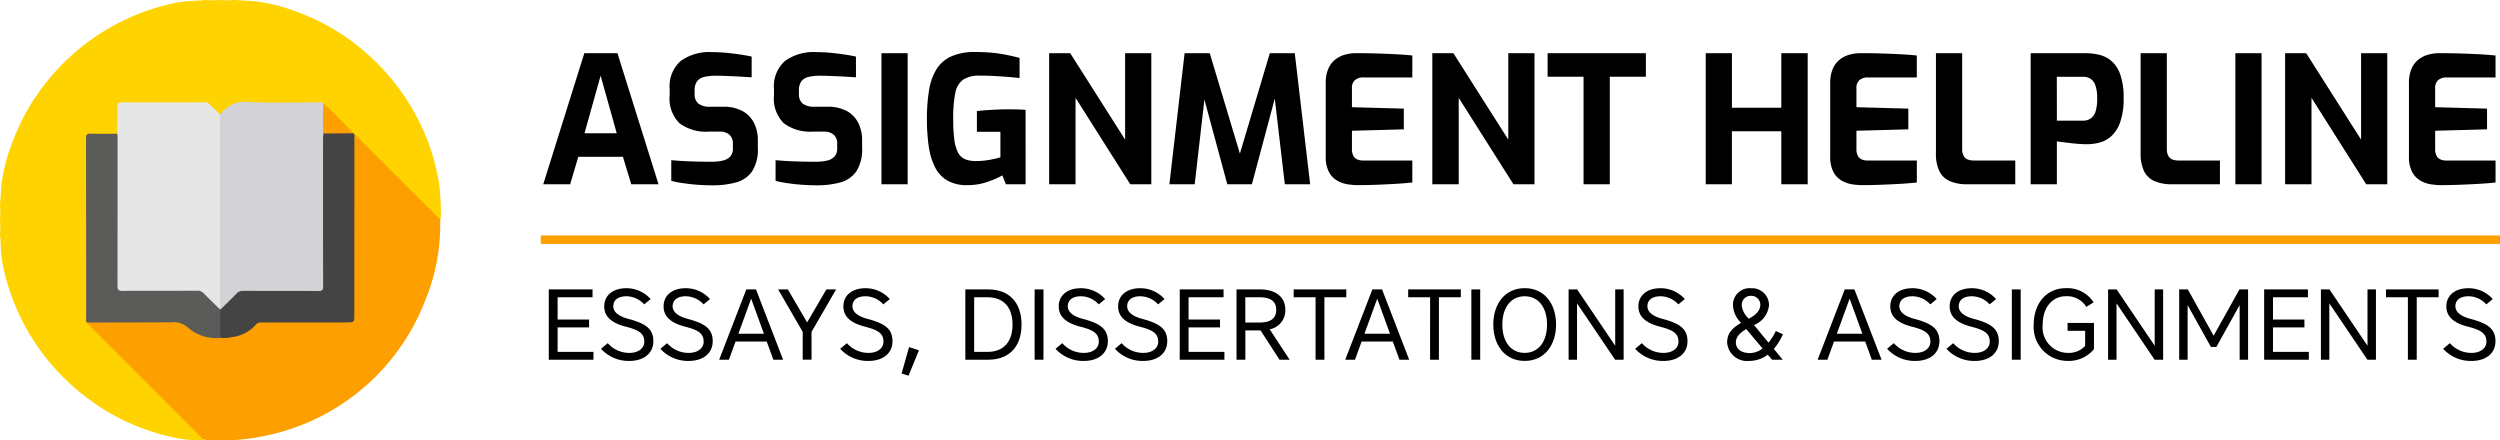<svg xmlns="http://www.w3.org/2000/svg" width="240.521" height="42.372" viewBox="0 0 240.521 42.372">
  <g id="Group_2361" data-name="Group 2361" transform="translate(389 -67)">
    <g id="Group_7" data-name="Group 7" transform="translate(-389 67)">
      <path id="Path_30" data-name="Path 30" d="M313.5,453.4h.414c.639.07,1.285.07,1.923.142a16.519,16.519,0,0,1,3.907,1,20.775,20.775,0,0,1,6.006,3.414,21.439,21.439,0,0,1,5.5,6.683,20.511,20.511,0,0,1,2.147,6.391,22.494,22.494,0,0,1,.169,3.416c-.115.192-.238.057-.344,0a1.715,1.715,0,0,1-.337-.3q-3.61-3.607-7.221-7.214c-.165-.164-.267-.388-.482-.5a.491.491,0,0,1-.127-.125c-.809-.8-1.606-1.6-2.414-2.4-.169-.167-.27-.427-.562-.442a4.775,4.775,0,0,0-.784-.029c-2.229,0-4.459.023-6.688-.015a1.844,1.844,0,0,0-1.661.684.815.815,0,0,1-.6.4c-.356-.033-.547-.315-.746-.546a1.512,1.512,0,0,0-1.272-.53c-2.316.022-4.631.008-6.947.01-.663,0-.691.033-.695.708,0,.538.006,1.075-.005,1.613a.646.646,0,0,1-.158.537,1,1,0,0,1-.6.12c-.592.008-1.185-.008-1.777.008-.415.011-.5.1-.519.522-.006.124,0,.248,0,.372q0,8.119,0,16.239a4.567,4.567,0,0,0,.026.659.772.772,0,0,0,.175.362c3.555,3.47,7.035,7.014,10.553,10.521.167.167.452.311.292.641a10.525,10.525,0,0,1-2.939-.291,20.914,20.914,0,0,1-8.354-3.89,21.29,21.29,0,0,1-8-12.9,18.225,18.225,0,0,1-.175-2.091c-.008-.107.035-.221-.041-.319v-.5a1.7,1.7,0,0,0,0-.827v-.662a1.7,1.7,0,0,0,0-.827v-.5c.075-.612.069-1.231.142-1.841a17.38,17.38,0,0,1,1.169-4.332,20.6,20.6,0,0,1,3.274-5.618,21.4,21.4,0,0,1,12.528-7.521,18.975,18.975,0,0,1,2.093-.175c.107-.008.221.036.319-.04h.5a1.709,1.709,0,0,0,.827,0h.662A1.709,1.709,0,0,0,313.5,453.4Z" transform="translate(-291.157 -453.398)" fill="#fed300"/>
      <path id="Path_31" data-name="Path 31" d="M359.022,453.4a.947.947,0,0,1-.827,0Z" transform="translate(-338.172 -453.398)" fill="#fedd3d"/>
      <path id="Path_32" data-name="Path 32" d="M364.008,453.4a.947.947,0,0,1-.827,0Z" transform="translate(-341.669 -453.398)" fill="#fedd3d"/>
      <path id="Path_33" data-name="Path 33" d="M291.157,520.436a.945.945,0,0,1,0,.827Z" transform="translate(-291.157 -500.413)" fill="#fedd3d"/>
      <path id="Path_34" data-name="Path 34" d="M291.157,525.422a.945.945,0,0,1,0,.827Z" transform="translate(-291.157 -503.91)" fill="#fedd3d"/>
      <path id="Path_35" data-name="Path 35" d="M353.12,504.807a19.133,19.133,0,0,1-1.514,7.994,20.943,20.943,0,0,1-15,12.763,20.7,20.7,0,0,1-5.819.49,4.35,4.35,0,0,1-.487-.074c-.12-.132-.236-.269-.362-.395l-10.45-10.454c-.126-.126-.24-.264-.359-.4.109-.19.3-.178.476-.179q4.2-.013,8.395,0a.943.943,0,0,1,.753.352,3.212,3.212,0,0,0,1.752.951,7.469,7.469,0,0,0,1.471.205,5.755,5.755,0,0,0,2.4-.561,2.465,2.465,0,0,0,.854-.64.838.838,0,0,1,.727-.309c1.034-.008,2.068,0,3.1,0,1.641,0,3.282,0,4.922,0,.655,0,.7-.047.7-.71q0-8.19.007-16.379c0-.286-.112-.616.186-.844.122.111.248.217.364.333q3.763,3.761,7.525,7.523C352.875,504.587,353,504.695,353.12,504.807Z" transform="translate(-310.772 -483.707)" fill="#fe9f00"/>
      <path id="Path_36" data-name="Path 36" d="M361.609,487.449a.3.3,0,0,0,.063-.053,2.826,2.826,0,0,1,2.734-1.143c2.214.1,4.435.027,6.654.031.159,0,.334-.059.472.078a1.094,1.094,0,0,1,.188.62c0,.754.025,1.507-.021,2.26.021.316.024.633.024.95q0,6.7,0,13.393c0,.964-.037,1-1,1-2.177,0-4.354.009-6.531-.006a1.339,1.339,0,0,0-1.094.458c-.312.349-.655.67-.993.995a.609.609,0,0,1-.457.248.2.2,0,0,1-.171-.155,10.051,10.051,0,0,1-.049-1.28q0-8.293.006-16.587C361.43,487.984,361.33,487.67,361.609,487.449Z" transform="translate(-340.428 -476.436)" fill="#d2d2d7"/>
      <path id="Path_37" data-name="Path 37" d="M338.5,487.513q0,9.087,0,18.175c0,.174.046.361-.083.517-.228.083-.363-.074-.5-.2-.311-.293-.624-.586-.905-.906a1.327,1.327,0,0,0-1.1-.45c-2.136.013-4.271.007-6.407.005-1,0-1.034-.03-1.034-1.013q0-6.759,0-13.518c0-.253-.07-.53.137-.749.007-.88.029-1.761.015-2.641-.005-.309.083-.391.392-.39q3.984.018,7.968,0a.678.678,0,0,1,.542.221C337.844,486.89,338.178,487.2,338.5,487.513Z" transform="translate(-317.322 -476.5)" fill="#e6e6e6"/>
      <path id="Path_38" data-name="Path 38" d="M321.868,496.455c.007.179.021.357.021.536q0,7.053-.008,14.106c0,.385.109.475.481.472,2.4-.017,4.8,0,7.2-.014a.775.775,0,0,1,.616.252c.488.5,1,.99,1.5,1.483l.088.1c.166.1.17.268.174.431.014.611.013,1.223,0,1.835a.5.5,0,0,1-.177.435,4.062,4.062,0,0,1-3.041-.934,2.047,2.047,0,0,0-1.682-.562c-2.7.017-5.4.016-8.105.021-.124-.127-.072-.288-.072-.433q0-8.64-.011-17.28c0-.368.1-.47.458-.458C320.159,496.47,321.014,496.454,321.868,496.455Z" transform="translate(-310.576 -483.586)" fill="#5b5b5a"/>
      <path id="Path_39" data-name="Path 39" d="M362.076,515.575q0-1.35,0-2.7c.529-.521,1.066-1.035,1.584-1.568a.777.777,0,0,1,.616-.251c2.424.009,4.849,0,7.274.013.35,0,.434-.1.433-.443q-.016-7.108-.006-14.216c0-.165.016-.329.024-.494a.5.5,0,0,1,.429-.2q.965-.019,1.929,0a1.123,1.123,0,0,1,.54.178l.091.084q0,8.659-.007,17.317c0,.8,0,.8-.8.8q-4.071,0-8.142,0a.663.663,0,0,0-.585.271,3.6,3.6,0,0,1-2.232,1.135A3.555,3.555,0,0,1,362.076,515.575Z" transform="translate(-340.894 -483.072)" fill="#454444"/>
      <path id="Path_40" data-name="Path 40" d="M398.133,489.53l-2.9.019c-.044-.973-.037-1.945,0-2.918Q396.736,488.028,398.133,489.53Z" transform="translate(-364.127 -476.706)" fill="#fe9f00"/>
    </g>
    <g id="Group_2360" data-name="Group 2360" transform="translate(0 2.027)">
      <g id="Group_9" data-name="Group 9" transform="translate(-336.202 92.701)">
        <path id="Path_57" data-name="Path 57" d="M468.19,548.217H472.4v.754H469.04v2.145h3.024v.754H469.04v2.357h3.449v.754h-4.3Z" transform="translate(-468.19 -548.101)"/>
        <path id="Path_58" data-name="Path 58" d="M490.885,552.939c0-.792-.5-1.121-1.778-1.449-1.623-.415-2.077-1.15-2.077-1.961,0-1.015.792-1.739,2.126-1.739a3.112,3.112,0,0,1,2.338,1.043l-.618.512a2.355,2.355,0,0,0-1.7-.782c-.86,0-1.275.4-1.275.966,0,.493.425.937,1.439,1.208,1.672.444,2.416.957,2.416,2.155,0,1.111-.86,1.894-2.309,1.894a3.587,3.587,0,0,1-2.725-1.169l.647-.541a2.743,2.743,0,0,0,2.087.937C490.334,554.011,490.885,553.547,490.885,552.939Z" transform="translate(-481.696 -547.789)"/>
        <path id="Path_59" data-name="Path 59" d="M511.946,552.939c0-.792-.5-1.121-1.778-1.449-1.623-.415-2.077-1.15-2.077-1.961,0-1.015.792-1.739,2.126-1.739a3.112,3.112,0,0,1,2.338,1.043l-.618.512a2.355,2.355,0,0,0-1.7-.782c-.86,0-1.275.4-1.275.966,0,.493.425.937,1.439,1.208,1.672.444,2.416.957,2.416,2.155,0,1.111-.86,1.894-2.309,1.894a3.587,3.587,0,0,1-2.725-1.169l.647-.541a2.743,2.743,0,0,0,2.087.937C511.4,554.011,511.946,553.547,511.946,552.939Z" transform="translate(-497.046 -547.789)"/>
        <path id="Path_60" data-name="Path 60" d="M532.2,548.217l2.609,6.763h-.937l-.638-1.749h-3l-.638,1.749h-.937l2.609-6.763Zm-1.691,4.261h2.454l-1.227-3.372Z" transform="translate(-512.266 -548.101)"/>
        <path id="Path_61" data-name="Path 61" d="M552.765,552.3v2.676h-.85V552.3l-2.367-4.087h.937l1.855,3.179,1.855-3.179h.937Z" transform="translate(-527.486 -548.101)"/>
        <path id="Path_62" data-name="Path 62" d="M575.734,552.939c0-.792-.5-1.121-1.778-1.449-1.623-.415-2.077-1.15-2.077-1.961,0-1.015.792-1.739,2.125-1.739a3.112,3.112,0,0,1,2.338,1.043l-.618.512a2.354,2.354,0,0,0-1.7-.782c-.86,0-1.275.4-1.275.966,0,.493.425.937,1.439,1.208,1.672.444,2.416.957,2.416,2.155,0,1.111-.86,1.894-2.309,1.894a3.586,3.586,0,0,1-2.724-1.169l.647-.541a2.742,2.742,0,0,0,2.087.937C575.183,554.011,575.734,553.547,575.734,552.939Z" transform="translate(-543.536 -547.789)"/>
        <path id="Path_63" data-name="Path 63" d="M594.068,568.668l.947.319-1,2.435-.667-.212Z" transform="translate(-559.405 -563.006)"/>
        <path id="Path_64" data-name="Path 64" d="M615.971,548.217h2.2c2.038,0,3.208,1.275,3.208,3.382s-1.169,3.381-3.208,3.381h-2.2Zm2.135,6.01c1.526,0,2.406-.947,2.406-2.628s-.879-2.628-2.406-2.628h-1.285v5.256Z" transform="translate(-575.896 -548.101)"/>
        <path id="Path_65" data-name="Path 65" d="M641.41,548.217v6.763h-.85v-6.763Z" transform="translate(-593.818 -548.101)"/>
        <path id="Path_66" data-name="Path 66" d="M652.136,552.939c0-.792-.5-1.121-1.778-1.449-1.623-.415-2.077-1.15-2.077-1.961,0-1.015.792-1.739,2.126-1.739a3.112,3.112,0,0,1,2.338,1.043l-.618.512a2.355,2.355,0,0,0-1.7-.782c-.86,0-1.275.4-1.275.966,0,.493.425.937,1.44,1.208,1.672.444,2.415.957,2.415,2.155,0,1.111-.86,1.894-2.309,1.894a3.586,3.586,0,0,1-2.725-1.169l.647-.541a2.743,2.743,0,0,0,2.087.937C651.585,554.011,652.136,553.547,652.136,552.939Z" transform="translate(-599.22 -547.789)"/>
        <path id="Path_67" data-name="Path 67" d="M673.2,552.939c0-.792-.5-1.121-1.778-1.449-1.623-.415-2.078-1.15-2.078-1.961,0-1.015.792-1.739,2.126-1.739a3.112,3.112,0,0,1,2.338,1.043l-.618.512a2.355,2.355,0,0,0-1.7-.782c-.86,0-1.275.4-1.275.966,0,.493.425.937,1.439,1.208,1.672.444,2.416.957,2.416,2.155,0,1.111-.86,1.894-2.309,1.894a3.587,3.587,0,0,1-2.725-1.169l.647-.541a2.742,2.742,0,0,0,2.087.937C672.646,554.011,673.2,553.547,673.2,552.939Z" transform="translate(-614.569 -547.789)"/>
        <path id="Path_68" data-name="Path 68" d="M692.054,548.217h4.212v.754H692.9v2.145h3.024v.754H692.9v2.357h3.449v.754h-4.3Z" transform="translate(-631.348 -548.101)"/>
        <path id="Path_69" data-name="Path 69" d="M715.375,552.052l1.923,2.928h-.976l-1.826-2.821h-1.459v2.821h-.85v-6.763h2.251c1.488,0,2.444.7,2.444,1.971A1.836,1.836,0,0,1,715.375,552.052Zm-1-3.082h-1.343v2.435h1.343c1.1,0,1.633-.406,1.633-1.218S715.482,548.971,714.38,548.971Z" transform="translate(-646.021 -548.101)"/>
        <path id="Path_70" data-name="Path 70" d="M734.571,548.971h-2.106v-.754h5.063v.754h-2.107v6.01h-.85Z" transform="translate(-660.8 -548.101)"/>
        <path id="Path_71" data-name="Path 71" d="M754.317,548.217l2.609,6.763h-.937l-.638-1.749h-3l-.638,1.749h-.937l2.608-6.763Zm-1.691,4.261h2.454l-1.227-3.372Z" transform="translate(-674.149 -548.101)"/>
        <path id="Path_72" data-name="Path 72" d="M775.2,548.971H773.09v-.754h5.063v.754h-2.107v6.01h-.85Z" transform="translate(-690.409 -548.101)"/>
        <path id="Path_73" data-name="Path 73" d="M796.354,548.217v6.763h-.85v-6.763Z" transform="translate(-706.745 -548.101)"/>
        <path id="Path_74" data-name="Path 74" d="M806.3,554.784c-1.923,0-3.024-1.536-3.024-3.5s1.1-3.5,3.024-3.5,3.015,1.536,3.015,3.5S808.209,554.784,806.3,554.784Zm0-.773c1.3,0,2.145-1.053,2.145-2.724s-.841-2.724-2.145-2.724-2.155,1.053-2.155,2.724S804.982,554.011,806.3,554.011Z" transform="translate(-712.406 -547.789)"/>
        <path id="Path_75" data-name="Path 75" d="M830,548.217h.821l3.662,5.42v-5.42h.811v6.763h-.821l-3.662-5.42v5.42H830Z" transform="translate(-731.885 -548.101)"/>
        <path id="Path_76" data-name="Path 76" d="M857.79,552.939c0-.792-.5-1.121-1.778-1.449-1.623-.415-2.077-1.15-2.077-1.961,0-1.015.792-1.739,2.125-1.739a3.112,3.112,0,0,1,2.338,1.043l-.619.512a2.354,2.354,0,0,0-1.7-.782c-.86,0-1.275.4-1.275.966,0,.493.425.937,1.439,1.208,1.672.444,2.415.957,2.415,2.155,0,1.111-.86,1.894-2.309,1.894a3.586,3.586,0,0,1-2.725-1.169l.647-.541a2.742,2.742,0,0,0,2.087.937C857.239,554.011,857.79,553.547,857.79,552.939Z" transform="translate(-749.105 -547.789)"/>
        <path id="Path_77" data-name="Path 77" d="M890.587,554.668l-.415-.483a2.963,2.963,0,0,1-1.807.6,1.911,1.911,0,0,1-2.1-1.759c0-.821.367-1.333,1.333-1.9l-.068-.087a2.45,2.45,0,0,1-.706-1.613,1.6,1.6,0,0,1,1.768-1.633,1.624,1.624,0,0,1,1.7,1.642,2.313,2.313,0,0,1-1.44,1.9l1.391,1.691a5.212,5.212,0,0,0,.705-1.121l.686.319a6.193,6.193,0,0,1-.879,1.411l.86,1.034Zm-2.126-.638a1.983,1.983,0,0,0,1.208-.444l-1.566-1.865c-.725.425-1,.831-1,1.3C887.108,553.557,887.534,554.031,888.461,554.031Zm.126-5.507a.864.864,0,0,0-.918.889,1.951,1.951,0,0,0,.618,1.246l.058.068c.57-.3,1.111-.725,1.111-1.353A.862.862,0,0,0,888.586,548.523Z" transform="translate(-772.896 -547.789)"/>
        <path id="Path_78" data-name="Path 78" d="M921.911,548.217l2.609,6.763h-.937l-.637-1.749h-3l-.638,1.749h-.937l2.608-6.763Zm-1.691,4.261h2.454l-1.227-3.372Z" transform="translate(-796.296 -548.101)"/>
        <path id="Path_79" data-name="Path 79" d="M947.163,552.939c0-.792-.5-1.121-1.778-1.449-1.623-.415-2.077-1.15-2.077-1.961,0-1.015.792-1.739,2.126-1.739a3.112,3.112,0,0,1,2.338,1.043l-.619.512a2.354,2.354,0,0,0-1.7-.782c-.86,0-1.275.4-1.275.966,0,.493.425.937,1.439,1.208,1.672.444,2.416.957,2.416,2.155,0,1.111-.86,1.894-2.309,1.894A3.586,3.586,0,0,1,943,553.615l.647-.541a2.742,2.742,0,0,0,2.087.937C946.612,554.011,947.163,553.547,947.163,552.939Z" transform="translate(-814.243 -547.789)"/>
        <path id="Path_80" data-name="Path 80" d="M968.224,552.939c0-.792-.5-1.121-1.778-1.449-1.623-.415-2.077-1.15-2.077-1.961,0-1.015.792-1.739,2.126-1.739a3.112,3.112,0,0,1,2.338,1.043l-.618.512a2.355,2.355,0,0,0-1.7-.782c-.86,0-1.275.4-1.275.966,0,.493.425.937,1.44,1.208,1.672.444,2.415.957,2.415,2.155,0,1.111-.86,1.894-2.309,1.894a3.586,3.586,0,0,1-2.724-1.169l.647-.541a2.743,2.743,0,0,0,2.087.937C967.673,554.011,968.224,553.547,968.224,552.939Z" transform="translate(-829.592 -547.789)"/>
        <path id="Path_81" data-name="Path 81" d="M988.108,548.217v6.763h-.85v-6.763Z" transform="translate(-846.5 -548.101)"/>
        <path id="Path_82" data-name="Path 82" d="M998.08,547.789a2.987,2.987,0,0,1,2.705,1.362l-.7.435a2.16,2.16,0,0,0-1.981-1.024c-1.188,0-2.213.956-2.213,2.724a2.439,2.439,0,0,0,2.4,2.724,2.1,2.1,0,0,0,1.681-.676v-1.449h-1.691v-.754h2.541v2.512a3.119,3.119,0,0,1-2.55,1.14,3.259,3.259,0,0,1-3.247-3.5C995.027,549.229,996.283,547.789,998.08,547.789Z" transform="translate(-852.162 -547.789)"/>
        <path id="Path_83" data-name="Path 83" d="M1021.4,548.217h.821l3.662,5.42v-5.42h.811v6.763h-.821l-3.662-5.42v5.42h-.812Z" transform="translate(-871.381 -548.101)"/>
        <path id="Path_84" data-name="Path 84" d="M1049.68,553.753l-2.242-4.029v5.256h-.811v-6.763h.831l2.484,4.454,2.483-4.454h.831v6.763h-.812v-5.256l-2.241,4.029Z" transform="translate(-889.769 -548.101)"/>
        <path id="Path_85" data-name="Path 85" d="M1076.774,548.217h4.213v.754h-3.363v2.145h3.024v.754h-3.024v2.357h3.449v.754h-4.3Z" transform="translate(-911.741 -548.101)"/>
        <path id="Path_86" data-name="Path 86" d="M1096.908,548.217h.821l3.661,5.42v-5.42h.812v6.763h-.822l-3.662-5.42v5.42h-.811Z" transform="translate(-926.415 -548.101)"/>
        <path id="Path_87" data-name="Path 87" d="M1122.107,548.971H1120v-.754h5.063v.754h-2.106v6.01h-.85Z" transform="translate(-943.246 -548.101)"/>
        <path id="Path_88" data-name="Path 88" d="M1144.441,552.939c0-.792-.5-1.121-1.778-1.449-1.623-.415-2.077-1.15-2.077-1.961,0-1.015.792-1.739,2.126-1.739a3.112,3.112,0,0,1,2.338,1.043l-.618.512a2.355,2.355,0,0,0-1.7-.782c-.86,0-1.275.4-1.275.966,0,.493.425.937,1.44,1.208,1.672.444,2.415.957,2.415,2.155,0,1.111-.86,1.894-2.309,1.894a3.587,3.587,0,0,1-2.725-1.169l.647-.541a2.742,2.742,0,0,0,2.087.937C1143.891,554.011,1144.441,553.547,1144.441,552.939Z" transform="translate(-958.024 -547.789)"/>
      </g>
      <g id="Group_10" data-name="Group 10" transform="translate(-336.974 87.625)">
        <rect id="Rectangle_7" data-name="Rectangle 7" width="188.496" height="0.814" fill="#fe9f00"/>
      </g>
      <path id="Path_24978" data-name="Path 24978" d="M.289.027,4.241-12.58H7.427L11.379.027H8.756l-.8-2.641H3.662L2.878.027ZM4.258-4.88h3.1l-1.55-5.537ZM16.558.129q-.494,0-1.014-.026T14.488.018q-.537-.06-1.014-.136T12.606-.3V-2.29q.511.051,1.158.085t1.346.051q.7.017,1.329.017a4.906,4.906,0,0,0,1.116-.111,1.375,1.375,0,0,0,.724-.392,1.11,1.11,0,0,0,.256-.775v-.46a1.1,1.1,0,0,0-.332-.86,1.368,1.368,0,0,0-.945-.3H16.183a4.255,4.255,0,0,1-2.768-.792,3.32,3.32,0,0,1-.963-2.7v-.613a3.254,3.254,0,0,1,1.056-2.692,4.7,4.7,0,0,1,3.015-.852q.7,0,1.388.068t1.329.162q.639.094,1.1.2v1.993q-.784-.051-1.746-.1t-1.78-.051a4.344,4.344,0,0,0-1.031.111,1.2,1.2,0,0,0-.69.417,1.388,1.388,0,0,0-.239.869v.341a1.132,1.132,0,0,0,.375.954,1.79,1.79,0,0,0,1.107.29H17.58a3.8,3.8,0,0,1,1.882.417,2.669,2.669,0,0,1,1.107,1.15,3.683,3.683,0,0,1,.366,1.67v.716a3.9,3.9,0,0,1-.554,2.266A2.738,2.738,0,0,1,18.85-.152,8.347,8.347,0,0,1,16.558.129Zm10.034,0Q26.1.129,25.579.1T24.523.018q-.537-.06-1.014-.136T22.64-.3V-2.29q.511.051,1.158.085t1.346.051q.7.017,1.329.017a4.906,4.906,0,0,0,1.116-.111,1.375,1.375,0,0,0,.724-.392,1.11,1.11,0,0,0,.256-.775v-.46a1.1,1.1,0,0,0-.332-.86,1.368,1.368,0,0,0-.945-.3H26.218a4.255,4.255,0,0,1-2.768-.792,3.32,3.32,0,0,1-.963-2.7v-.613a3.254,3.254,0,0,1,1.056-2.692,4.7,4.7,0,0,1,3.015-.852q.7,0,1.388.068t1.329.162q.639.094,1.1.2v1.993q-.784-.051-1.746-.1t-1.78-.051a4.344,4.344,0,0,0-1.031.111,1.2,1.2,0,0,0-.69.417,1.387,1.387,0,0,0-.239.869v.341a1.132,1.132,0,0,0,.375.954,1.79,1.79,0,0,0,1.107.29h1.244a3.8,3.8,0,0,1,1.882.417A2.669,2.669,0,0,1,30.6-5.868a3.683,3.683,0,0,1,.366,1.67v.716a3.9,3.9,0,0,1-.554,2.266A2.738,2.738,0,0,1,28.884-.152,8.347,8.347,0,0,1,26.592.129Zm6.235-.1V-12.58h2.521V.027Zm8.279.085a3.771,3.771,0,0,1-1.951-.451,3.083,3.083,0,0,1-1.184-1.295,6.552,6.552,0,0,1-.6-2.019,18.394,18.394,0,0,1-.17-2.624,16.831,16.831,0,0,1,.2-2.709A5.6,5.6,0,0,1,38.1-11a3.248,3.248,0,0,1,1.414-1.261,5.459,5.459,0,0,1,2.342-.434q.869,0,1.593.068a13.734,13.734,0,0,1,1.371.2q.647.128,1.295.3v1.942q-.358-.051-.954-.1t-1.329-.094q-.733-.043-1.516-.043a2.857,2.857,0,0,0-1.627.383,2.036,2.036,0,0,0-.758,1.295,11.947,11.947,0,0,0-.2,2.5,14.861,14.861,0,0,0,.111,2.01A3.546,3.546,0,0,0,40.2-3.014a1.41,1.41,0,0,0,.673.63,2.619,2.619,0,0,0,1.031.179,7.277,7.277,0,0,0,1.337-.119,9.925,9.925,0,0,0,1.031-.239V-5.016H42.01V-7.009q.358-.051.852-.085t1.031-.06q.537-.026,1.031-.026.545,0,.98.009t.792.043V.027H44.8l-.341-.852a8.616,8.616,0,0,1-1.4.613A5.765,5.765,0,0,1,41.107.112ZM48.961.027V-12.58h2.027l5.281,8.314V-12.58H58.79V.027H56.763L51.5-8.287V.027Zm11.567,0L61.993-12.58h2.419l2.9,9.659,2.879-9.659h2.4L74.071.027H71.635l-1.09-9.285.392.034L68.467.027H66.1l-2.5-9.25.426-.017L62.964.027ZM78.637.112A6.606,6.606,0,0,1,77.7.035a2.911,2.911,0,0,1-1.014-.349,2.119,2.119,0,0,1-.8-.826,3.1,3.1,0,0,1-.315-1.525V-9.7a3.374,3.374,0,0,1,.256-1.4,2.259,2.259,0,0,1,.681-.886,2.673,2.673,0,0,1,.937-.46,3.89,3.89,0,0,1,1.005-.136q1.278,0,2.257.034t1.763.077q.784.043,1.431.111v2.112H79.2a1.2,1.2,0,0,0-.818.256.991.991,0,0,0-.29.784v1.823l4.992.136v1.993l-4.992.136V-3.38a1.371,1.371,0,0,0,.145.69.76.76,0,0,0,.392.341,1.453,1.453,0,0,0,.52.094H83.9V-.144q-.75.085-1.661.136T80.4.078Q79.472.112,78.637.112ZM85.826.027V-12.58h2.027l5.281,8.314V-12.58h2.521V.027H93.629L88.365-8.287V.027Zm14.549,0V-10.314H96.917V-12.58h9.455v2.266H102.9V.027Zm11.755,0V-12.58h2.521v5.247H119.4V-12.58h2.538V.027H119.4V-5.067h-4.753V.027Zm15.043.085a6.606,6.606,0,0,1-.937-.077,2.911,2.911,0,0,1-1.014-.349,2.119,2.119,0,0,1-.8-.826,3.1,3.1,0,0,1-.315-1.525V-9.7a3.374,3.374,0,0,1,.256-1.4,2.259,2.259,0,0,1,.681-.886,2.673,2.673,0,0,1,.937-.46,3.89,3.89,0,0,1,1.005-.136q1.278,0,2.257.034t1.763.077q.784.043,1.431.111v2.112h-4.7a1.2,1.2,0,0,0-.818.256.991.991,0,0,0-.29.784v1.823l4.992.136v1.993l-4.992.136V-3.38a1.371,1.371,0,0,0,.145.69.76.76,0,0,0,.392.341,1.453,1.453,0,0,0,.52.094h4.753V-.144q-.75.085-1.661.136t-1.84.085Q128.007.112,127.172.112ZM137.258.027a4.051,4.051,0,0,1-1.644-.3,2.005,2.005,0,0,1-1.005-.954,3.842,3.842,0,0,1-.332-1.729V-12.58H136.8v9.216a1.34,1.34,0,0,0,.145.664.749.749,0,0,0,.4.349,1.675,1.675,0,0,0,.579.094h3.986V.027Zm6.133,0V-12.58h5.315a5.654,5.654,0,0,1,1.252.145,2.853,2.853,0,0,1,1.175.579,3.017,3.017,0,0,1,.869,1.3,6.572,6.572,0,0,1,.332,2.3A6.72,6.72,0,0,1,152-5.936a3.264,3.264,0,0,1-.86,1.346A2.741,2.741,0,0,1,150-3.977a4.909,4.909,0,0,1-1.193.153q-.307,0-.716-.026t-.826-.077l-.775-.094q-.358-.043-.579-.077V.027Zm2.521-6.116h2.5a1.322,1.322,0,0,0,.758-.213,1.258,1.258,0,0,0,.468-.681,4.145,4.145,0,0,0,.153-1.252,3.711,3.711,0,0,0-.162-1.218,1.291,1.291,0,0,0-.46-.656,1.219,1.219,0,0,0-.707-.2h-2.555ZM156.951.027a4.051,4.051,0,0,1-1.644-.3,2.005,2.005,0,0,1-1.005-.954,3.842,3.842,0,0,1-.332-1.729V-12.58h2.521v9.216a1.34,1.34,0,0,0,.145.664.749.749,0,0,0,.4.349,1.675,1.675,0,0,0,.579.094H161.6V.027Zm6.133,0V-12.58h2.521V.027Zm4.787,0V-12.58H169.9l5.281,8.314V-12.58H177.7V.027h-2.027l-5.264-8.314V.027Zm14.975.085a6.606,6.606,0,0,1-.937-.077A2.911,2.911,0,0,1,180.9-.314a2.119,2.119,0,0,1-.8-.826,3.1,3.1,0,0,1-.315-1.525V-9.7a3.374,3.374,0,0,1,.256-1.4,2.259,2.259,0,0,1,.681-.886,2.673,2.673,0,0,1,.937-.46,3.89,3.89,0,0,1,1.005-.136q1.278,0,2.257.034t1.763.077q.784.043,1.431.111v2.112h-4.7a1.2,1.2,0,0,0-.818.256.991.991,0,0,0-.29.784v1.823l4.992.136v1.993l-4.992.136V-3.38a1.371,1.371,0,0,0,.145.69.76.76,0,0,0,.392.341,1.453,1.453,0,0,0,.52.094h4.753V-.144q-.75.085-1.661.136t-1.84.085Q183.68.112,182.846.112Z" transform="translate(-337.024 82.672)"/>
    </g>
  </g>
</svg>
